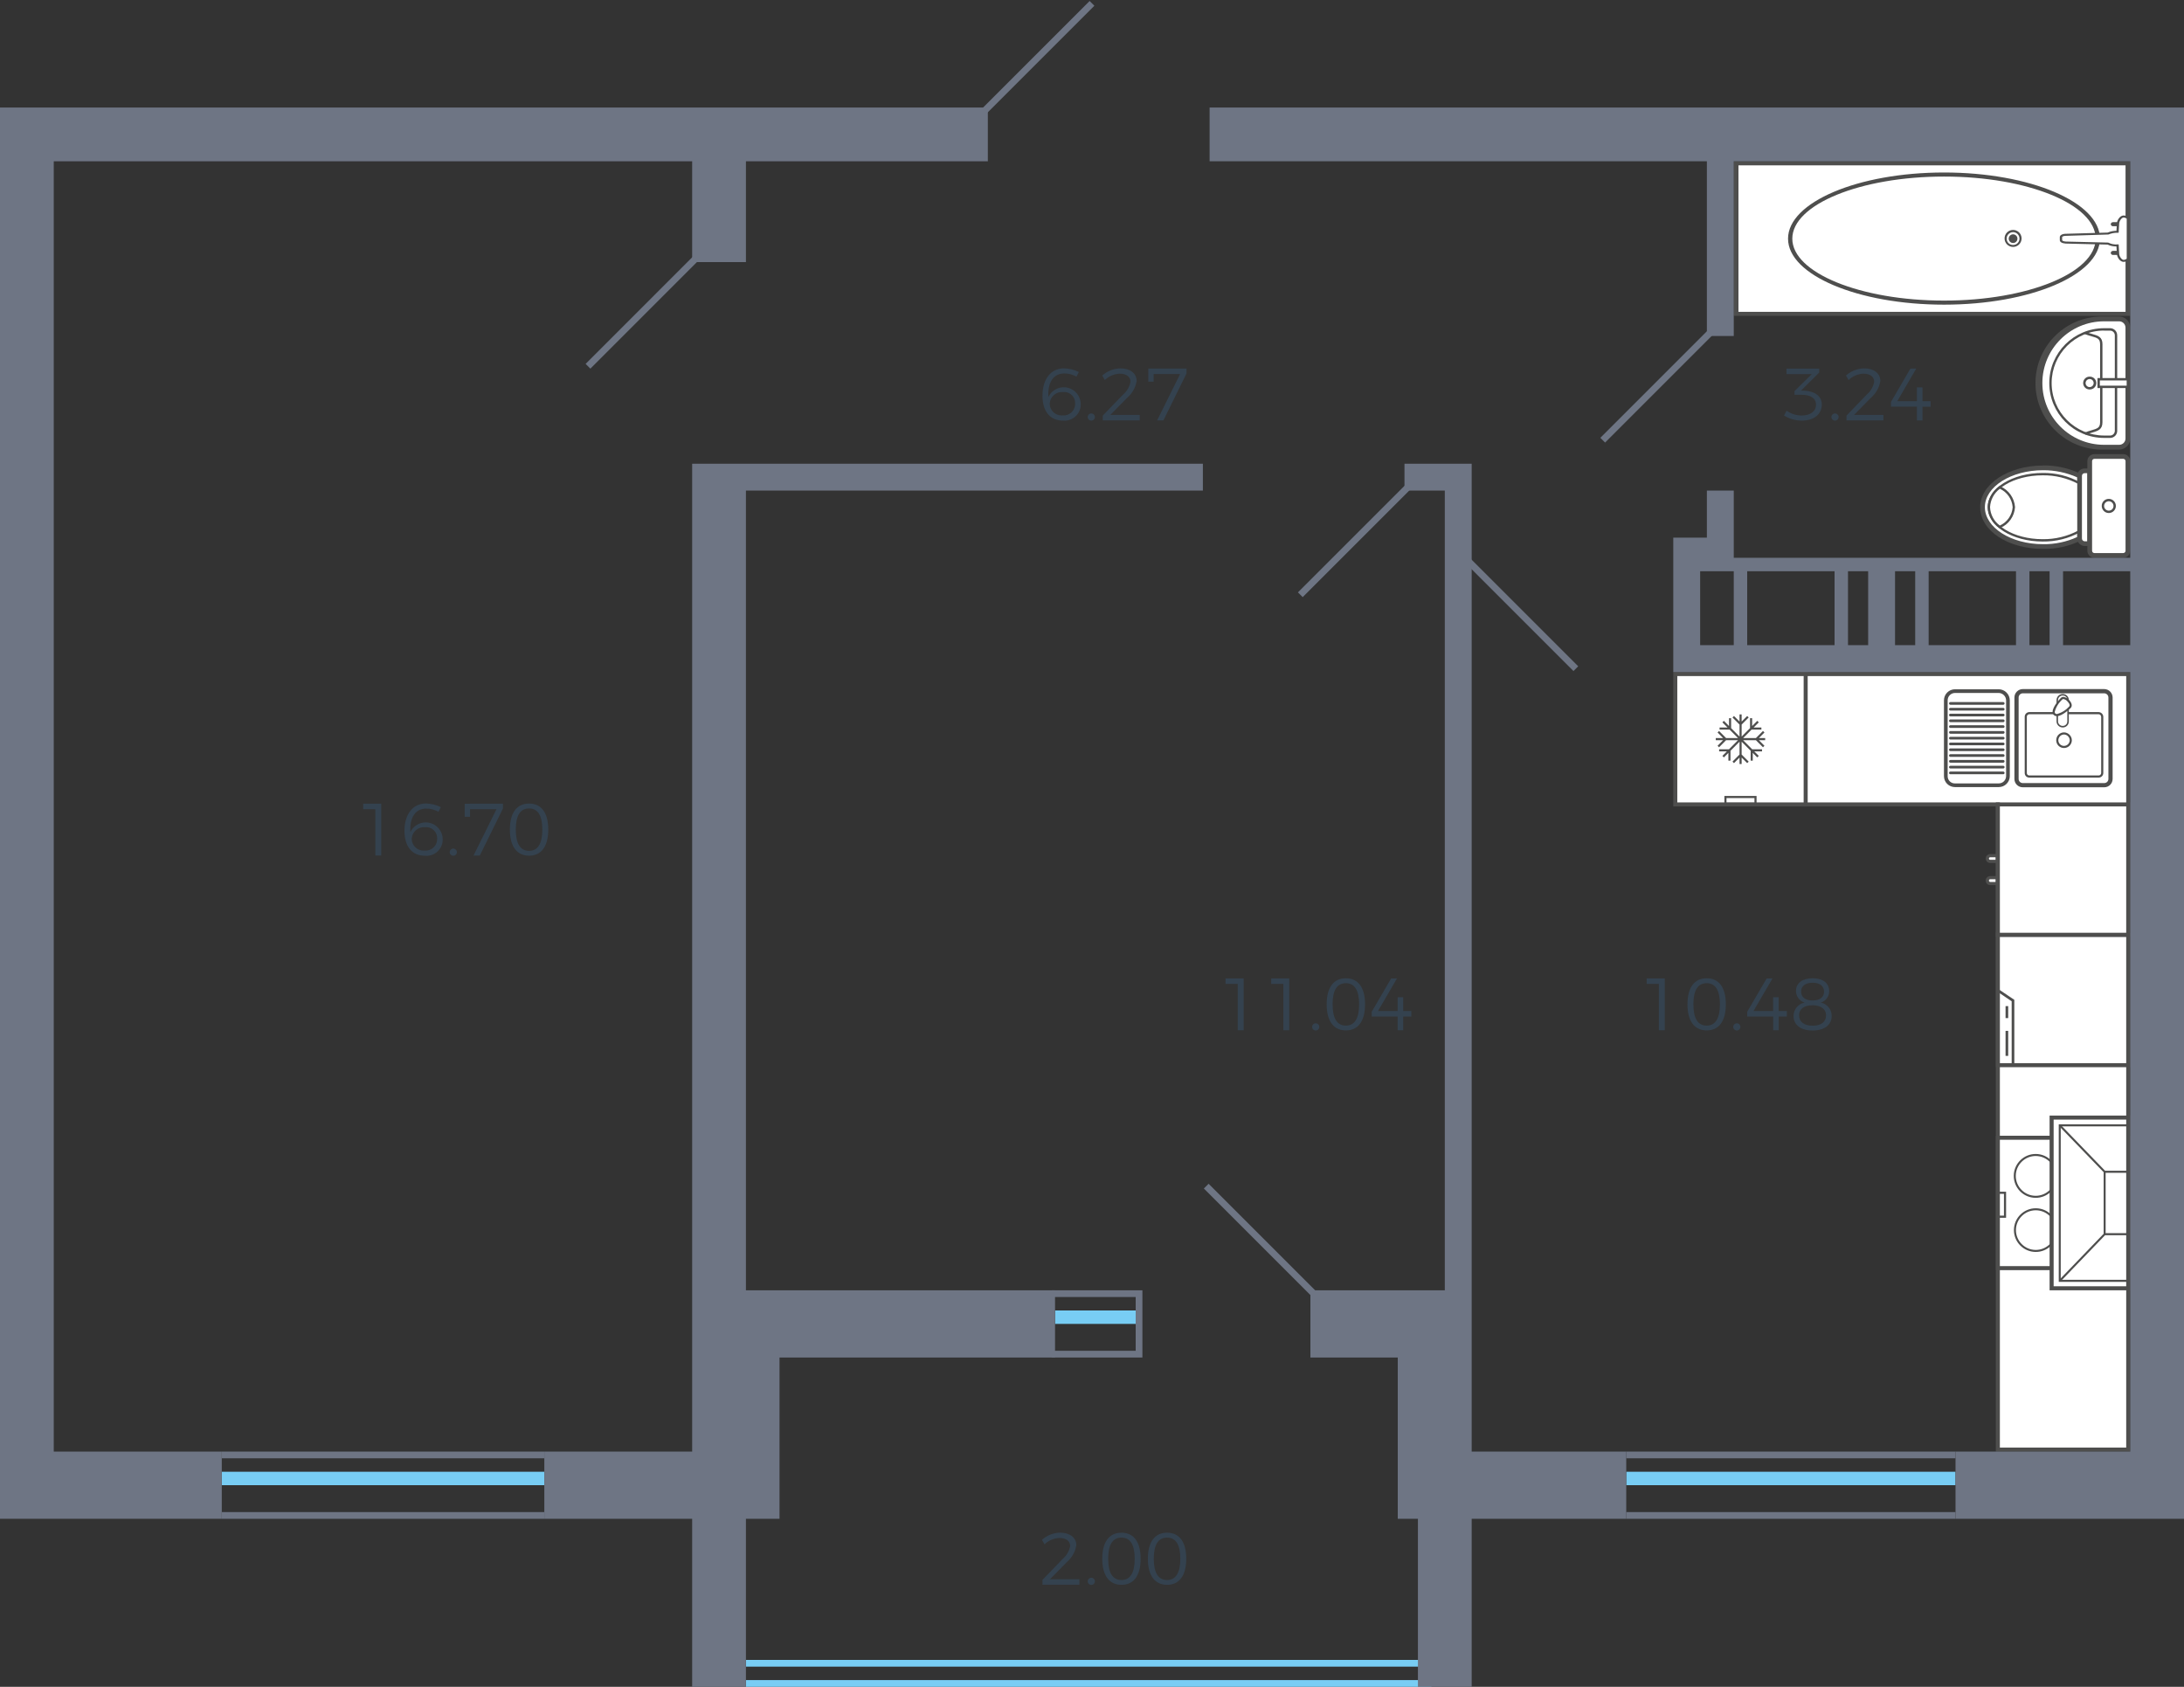 <?xml version="1.0" encoding="utf-8"?>
<!-- Generator: Adobe Illustrator 23.1.0, SVG Export Plug-In . SVG Version: 6.00 Build 0)  -->
<svg version="1.1" id="Слой_1" xmlns="http://www.w3.org/2000/svg" xmlns:xlink="http://www.w3.org/1999/xlink" x="0px" y="0px"
	 width="325px" height="251px" viewBox="0 0 325 251" enable-background="new 0 0 325 251" xml:space="preserve">
<rect x="0" y="0" width="325" height="251" fill="#333333" stroke="none"/>
<g id="_25-4-1_tip_1s_4">
	<g id="m">
		<g>
			<g>
				<polygon fill-rule="evenodd" clip-rule="evenodd" fill="#FFFFFF" points="297.3,215.7 297.3,119.7 268.3,119.7 268.3,100.3 
					316.7,100.3 316.7,215.7 				"/>
				<path fill="#4E4E4D" d="M316.4,100.6v114.8h-18.8v-96h-29v-18.8H316.4 M317,100h-49v20h29v96h20V100z"/>
			</g>
			<g>
				<g>
					<g>
						<rect x="297.3" y="169.3" fill="#FFFFFF" width="19.4" height="19.4"/>
						<path fill="#4E4E4D" d="M316.4,169.6v18.8h-18.8v-18.8H316.4 M317,169h-20v20h20V169z"/>
					</g>
					<path fill-rule="evenodd" clip-rule="evenodd" fill="#FFFFFF" stroke="#4E4E4D" stroke-width="0.3" stroke-miterlimit="10" d="
						M311.039,171.865c-1.719,0-3.112,1.393-3.112,3.112s1.393,3.112,3.112,3.112s3.112-1.393,3.112-3.112c0,0,0-0.001,0-0.001
						c0-1.718-1.393-3.111-3.111-3.111C311.04,171.865,311.039,171.865,311.039,171.865z"/>
					<path fill-rule="evenodd" clip-rule="evenodd" fill="#FFFFFF" stroke="#4E4E4D" stroke-width="0.3" stroke-miterlimit="10" d="
						M302.961,171.865c-1.719-0.017-3.126,1.362-3.143,3.081s1.362,3.126,3.081,3.143s3.126-1.362,3.143-3.081
						c0-0.011,0-0.021,0-0.032C306.038,173.271,304.666,171.885,302.961,171.865z"/>
					<path fill-rule="evenodd" clip-rule="evenodd" fill="#FFFFFF" stroke="#4E4E4D" stroke-width="0.3" stroke-miterlimit="10" d="
						M311.039,179.943c-1.712,0.007-3.095,1.4-3.088,3.112s1.4,3.095,3.112,3.088c1.703-0.007,3.081-1.385,3.088-3.088
						c0.011-1.708-1.364-3.101-3.072-3.112C311.066,179.943,311.052,179.943,311.039,179.943z"/>
					<path fill-rule="evenodd" clip-rule="evenodd" fill="#FFFFFF" stroke="#4E4E4D" stroke-width="0.3" stroke-miterlimit="10" d="
						M302.961,179.943c-1.712-0.01-3.108,1.369-3.119,3.081c-0.01,1.712,1.369,3.108,3.081,3.119
						c1.712,0.01,3.108-1.369,3.119-3.081c0-0.002,0-0.005,0-0.007C306.049,181.346,304.67,179.953,302.961,179.943z"/>
					<path fill-rule="evenodd" clip-rule="evenodd" fill="#4E4E4D" d="M297.475,180.889h0.732v-3.242h-0.732v-0.317h1.05v3.878
						h-1.05V180.889z"/>
					<path fill-rule="evenodd" clip-rule="evenodd" fill="#4E4E4D" d="M316.525,180.889h-0.732v-3.242h0.732v-0.317h-1.05v3.878
						h1.05V180.889z"/>
				</g>
				<g>
					<g>
						<rect x="305.3" y="166.3" fill="#FFFFFF" width="11.4" height="25.4"/>
						<path fill="#4E4E4D" d="M316.4,166.6v24.8h-10.8v-24.8H316.4 M317,166h-12v26h12V166z"/>
					</g>
					<polygon fill-rule="evenodd" clip-rule="evenodd" fill="#4E4E4D" points="316.5,167.606 306.657,167.606 306.657,190.437 
						316.5,190.437 316.5,190.745 306.362,190.745 306.362,167.298 316.5,167.298 					"/>
					<polygon fill-rule="evenodd" clip-rule="evenodd" fill="#4E4E4D" points="316.5,174.517 313.338,174.517 313.338,183.495 
						316.5,183.495 316.5,183.803 313.044,183.803 313.044,174.209 316.5,174.209 					"/>
					<polygon fill-rule="evenodd" clip-rule="evenodd" fill="#4E4E4D" points="313.087,183.54 313.295,183.758 306.613,190.7 
						306.406,190.482 					"/>
					<polygon fill-rule="evenodd" clip-rule="evenodd" fill="#4E4E4D" points="306.613,167.343 313.295,174.253 313.087,174.473 
						306.406,167.562 					"/>
				</g>
			</g>
			<g>
				<g>
					<rect x="297.3" y="139.1" fill="#FFFFFF" width="19.4" height="19.4"/>
					<path fill="#4E4E4D" d="M316.4,139.4v18.8h-18.8v-18.8H316.4 M317,138.8h-20v20h20V138.8z"/>
				</g>
				<path fill-rule="evenodd" clip-rule="evenodd" fill="#4E4E4D" d="M297.18,147.045v11.575h2.571v-9.842L297.18,147.045z
					 M297.575,158.225v-10.434l1.781,1.2v9.238L297.575,158.225z"/>
				<rect x="298.446" y="153.396" fill="#4E4E4D" width="0.395" height="3.72"/>
				<rect x="298.446" y="149.714" fill="#4E4E4D" width="0.395" height="1.781"/>
			</g>
			<g>
				<path fill-rule="evenodd" clip-rule="evenodd" fill="#FFFFFF" d="M296.144,127.326c-0.234,0.008-0.417,0.204-0.409,0.438
					c0,0.001,0,0.001,0,0.002c0.004,0.224,0.186,0.405,0.41,0.409h1.067v-0.849L296.144,127.326z"/>
				<path fill-rule="evenodd" clip-rule="evenodd" fill="#4E4E4D" d="M297.449,128.411v-1.321h-1.306
					c-0.364,0.009-0.652,0.312-0.643,0.676c0.004,0.354,0.289,0.64,0.643,0.645H297.449z M296.977,127.562v0.377h-0.834
					c-0.093-0.005-0.167-0.08-0.172-0.173c-0.006-0.102,0.07-0.191,0.172-0.2L296.977,127.562z"/>
				<path fill-rule="evenodd" clip-rule="evenodd" fill="#FFFFFF" d="M296.144,130.6c-0.243,0.016-0.427,0.227-0.41,0.47
					c0.015,0.22,0.19,0.396,0.41,0.41h1.067v-0.88H296.144z"/>
				<path fill-rule="evenodd" clip-rule="evenodd" fill="#4E4E4D" d="M297.449,131.71v-1.351h-1.306
					c-0.373,0.014-0.664,0.328-0.649,0.702c0.014,0.353,0.297,0.636,0.649,0.649H297.449z M296.977,130.831v0.407h-0.834
					c-0.112-0.018-0.189-0.123-0.172-0.236c0.014-0.088,0.083-0.158,0.172-0.171H296.977z"/>
				<g>
					<rect x="297.3" y="119.7" fill="#FFFFFF" width="19.4" height="19.4"/>
					<path fill="#4E4E4D" d="M316.4,120v18.8h-18.8V120H316.4 M317,119.4h-20v20h20C317,139.4,317,119.4,317,119.4z"/>
				</g>
			</g>
			<g>
				<g>
					<path fill-rule="evenodd" clip-rule="evenodd" fill="#FFFFFF" d="M301.02,116.838h12.1c0.512,0.009,0.934-0.399,0.943-0.911
						c0-0.011,0-0.022,0-0.033v-12.1c-0.002-0.52-0.423-0.941-0.943-0.943h-12.1c-0.52,0.001-0.942,0.423-0.943,0.943v12.1
						c-0.009,0.512,0.398,0.935,0.91,0.944C300.998,116.838,301.009,116.838,301.02,116.838z"/>
					<path fill-rule="evenodd" clip-rule="evenodd" fill="#4E4E4D" d="M301.02,102.536h12.1c0.694,0,1.257,0.563,1.258,1.257v12.1
						c0.007,0.686-0.543,1.249-1.23,1.256c-0.009,0-0.019,0-0.028,0h-12.1c-0.686,0.008-1.249-0.541-1.257-1.227
						c0-0.01,0-0.019,0-0.029v-12.1c0.001-0.694,0.564-1.256,1.258-1.257 M313.121,116.523c0.34,0.008,0.621-0.261,0.629-0.601
						c0-0.009,0-0.019,0-0.028v-12.1c0-0.347-0.282-0.629-0.629-0.629h-12.1c-0.348,0-0.629,0.281-0.63,0.629v12.1
						c-0.007,0.34,0.263,0.622,0.603,0.629c0.009,0,0.018,0,0.027,0H313.121z"/>
					<path fill-rule="evenodd" clip-rule="evenodd" fill="#4E4E4D" d="M301.994,105.961H312.3c0.388,0.015,0.695,0.335,0.691,0.724
						v8.329c0.004,0.377-0.298,0.687-0.675,0.691c-0.005,0-0.011,0-0.016,0h-10.31c-0.369,0.013-0.678-0.274-0.692-0.643
						c-0.001-0.016-0.001-0.032,0-0.048v-8.329c-0.017-0.382,0.279-0.706,0.661-0.723c0.01,0,0.02-0.001,0.031-0.001 M312.3,115.391
						c0.207,0.002,0.375-0.164,0.377-0.371c0-0.002,0-0.004,0-0.006v-8.329c0.005-0.216-0.162-0.397-0.377-0.409h-10.31
						c-0.21,0.001-0.38,0.173-0.379,0.383c0,0.009,0,0.017,0.001,0.026v8.329c-0.011,0.197,0.14,0.366,0.338,0.377
						c0.013,0.001,0.027,0.001,0.04,0H312.3z"/>
					<path fill-rule="evenodd" clip-rule="evenodd" fill="#FFFFFF" d="M306.96,108.131L306.96,108.131
						c0.43,0.004,0.782-0.342,0.786-0.772c0-0.005,0-0.009,0-0.014v-3.175c0.004-0.43-0.341-0.781-0.771-0.785
						c-0.005,0-0.01,0-0.015,0c-0.442-0.009-0.807,0.341-0.817,0.783c0,0.001,0,0.002,0,0.002v3.175
						C306.154,107.787,306.518,108.137,306.96,108.131z"/>
					<path fill-rule="evenodd" clip-rule="evenodd" fill="#4E4E4D" d="M306.96,103.274c0.49-0.007,0.893,0.384,0.9,0.874
						c0,0.009,0,0.017,0,0.026v3.175c0.007,0.49-0.385,0.893-0.876,0.9c-0.008,0-0.016,0-0.024,0c-0.505,0.007-0.92-0.395-0.928-0.9
						v-3.179c0.008-0.505,0.423-0.908,0.928-0.9c0,0,0,0,0,0 M306.96,108.016c0.369,0.004,0.672-0.291,0.676-0.66
						c0-0.005,0-0.01,0-0.015v-3.171c0.004-0.369-0.292-0.671-0.661-0.675c-0.005,0-0.01,0-0.015,0
						c-0.381-0.008-0.698,0.294-0.707,0.675v3.175c0.009,0.381,0.326,0.683,0.707,0.675V108.016z"/>
					<path fill-rule="evenodd" clip-rule="evenodd" fill="#FFFFFF" d="M305.735,106.276c0.5,0.5,1.823-0.566,2.294-1.037
						c0.283-0.315-0.032-0.755-0.283-1.006c-0.22-0.22-0.691-0.566-0.974-0.252C306.3,104.453,305.231,105.773,305.735,106.276z"/>
					<path fill-rule="evenodd" clip-rule="evenodd" fill="#4E4E4D" d="M307.052,103.7L307.052,103.7
						c0.309,0.044,0.594,0.193,0.806,0.422c0.457,0.457,0.564,0.915,0.288,1.223c-0.018,0.019-1.23,1.221-2.063,1.221
						c-0.335,0.016-0.62-0.242-0.636-0.576c-0.001-0.021-0.001-0.041,0-0.062c0-0.835,1.2-2.045,1.213-2.057
						C306.76,103.76,306.903,103.698,307.052,103.7 M306.083,106.251c0.707-0.189,1.344-0.579,1.834-1.123
						c0.22-0.245-0.16-0.661-0.283-0.783c-0.151-0.173-0.356-0.289-0.582-0.332c-0.063-0.001-0.122,0.026-0.163,0.074
						c-0.547,0.491-0.939,1.131-1.129,1.841c-0.006,0.088,0.025,0.173,0.086,0.237C305.91,106.225,305.996,106.255,306.083,106.251
						L306.083,106.251z"/>
					<path fill-rule="evenodd" clip-rule="evenodd" fill="#4E4E4D" d="M307.149,108.98c0.635,0.016,1.147,0.527,1.163,1.162
						c-0.001,0.642-0.521,1.162-1.163,1.163c-0.636,0.007-1.156-0.503-1.163-1.139c0-0.008,0-0.016,0-0.024
						C305.987,109.5,306.507,108.981,307.149,108.98 M307.149,110.991c0.466-0.006,0.843-0.383,0.848-0.849
						c-0.017-0.461-0.387-0.831-0.848-0.848c-0.466,0.005-0.843,0.382-0.849,0.848c-0.006,0.463,0.366,0.843,0.829,0.849
						C307.136,110.991,307.142,110.991,307.149,110.991z"/>
				</g>
				<g>
					<path fill-rule="evenodd" clip-rule="evenodd" fill="#4E4E4D" d="M290.922,102.665h6.516c0.846,0.012,1.529,0.695,1.54,1.541
						v11.275c-0.002,0.85-0.69,1.538-1.54,1.539h-6.516c-0.842,0.01-1.532-0.664-1.542-1.506c0-0.011,0-0.023,0-0.034v-11.274
						C289.381,103.355,290.071,102.666,290.922,102.665 M297.438,116.671c0.657-0.002,1.189-0.534,1.19-1.191v-11.274
						c-0.016-0.65-0.54-1.174-1.19-1.19h-6.516c-0.657,0-1.19,0.533-1.191,1.19v11.275c-0.015,0.642,0.493,1.175,1.135,1.19
						c0.019,0,0.037,0,0.056,0L297.438,116.671z"/>
					<path fill="#4E4E4D" d="M297.437,102.566h-6.515c-0.435,0-0.853,0.173-1.16,0.481l0,0c-0.308,0.307-0.482,0.724-0.482,1.159
						v11.275c-0.003,0.436,0.169,0.855,0.477,1.163l0,0c0.309,0.308,0.729,0.48,1.165,0.476h6.515c0.435,0,0.852-0.173,1.159-0.481
						l0,0c0.308-0.306,0.481-0.723,0.481-1.157v-11.276C299.066,103.305,298.338,102.577,297.437,102.566 M290.922,102.766h6.515
						c0.381,0.003,0.745,0.158,1.013,0.429l0,0c0.271,0.268,0.425,0.632,0.427,1.013v11.275c0,0.381-0.151,0.747-0.421,1.017l0,0
						c-0.27,0.27-0.637,0.422-1.019,0.422h-6.515c-0.384,0.003-0.753-0.147-1.025-0.417l0,0c-0.271-0.271-0.421-0.64-0.418-1.023
						v-11.276c0-0.382,0.152-0.748,0.423-1.018l0,0c0.27-0.271,0.637-0.424,1.02-0.424L290.922,102.766z M298.209,116.253
						c-0.205,0.204-0.482,0.32-0.772,0.321h-6.515c-0.589,0.015-1.077-0.451-1.092-1.039c0-0.017,0-0.034,0-0.052v-11.277
						c0-0.289,0.115-0.566,0.319-0.771l0,0c0.205-0.205,0.482-0.32,0.772-0.32h6.515c0.288,0.005,0.563,0.123,0.764,0.329l0,0
						c0.206,0.201,0.324,0.475,0.328,0.762v11.275c0,0.289-0.115,0.566-0.32,0.77L298.209,116.253z M297.437,116.772
						c0.342,0,0.67-0.136,0.912-0.378l0,0c0.242-0.241,0.379-0.568,0.379-0.91v-11.278c-0.016-0.706-0.584-1.274-1.29-1.289h-6.515
						c-0.342,0-0.67,0.136-0.912,0.378l0,0c-0.242,0.241-0.378,0.569-0.378,0.911v11.275c-0.015,0.697,0.539,1.274,1.236,1.289
						c0.018,0,0.036,0,0.054,0L297.437,116.772z"/>
					<path fill="#4E4E4D" d="M290.235,114.81c-0.11,0-0.2,0.09-0.2,0.2c0,0.11,0.09,0.2,0.2,0.2l0,0h7.865c0.11,0,0.2-0.09,0.2-0.2
						c0-0.11-0.09-0.2-0.2-0.2H290.235z"/>
					<path fill="#4E4E4D" d="M290.235,113.949c-0.11,0-0.2,0.09-0.2,0.2c0,0.11,0.09,0.2,0.2,0.2l0,0h7.865c0.11,0,0.2-0.09,0.2-0.2
						c0-0.11-0.09-0.2-0.2-0.2H290.235z"/>
					<path fill="#4E4E4D" d="M290.235,113.087c-0.11,0-0.2,0.09-0.2,0.2c0,0.11,0.09,0.2,0.2,0.2l0,0h7.865c0.11,0,0.2-0.09,0.2-0.2
						c0-0.11-0.09-0.2-0.2-0.2H290.235z"/>
					<path fill="#4E4E4D" d="M290.235,112.226c-0.11,0-0.2,0.09-0.2,0.2c0,0.11,0.09,0.2,0.2,0.2l0,0h7.865c0.11,0,0.2-0.09,0.2-0.2
						c0-0.11-0.09-0.2-0.2-0.2H290.235z"/>
					<path fill="#4E4E4D" d="M290.235,111.364c-0.11,0-0.2,0.09-0.2,0.2c0,0.11,0.09,0.2,0.2,0.2l0,0h7.865c0.11,0,0.2-0.09,0.2-0.2
						c0-0.11-0.09-0.2-0.2-0.2H290.235z"/>
					<path fill="#4E4E4D" d="M290.235,110.5c-0.11,0-0.2,0.09-0.2,0.2c0,0.11,0.09,0.2,0.2,0.2l0,0h7.865c0.11,0,0.2-0.09,0.2-0.2
						c0-0.11-0.09-0.2-0.2-0.2H290.235z"/>
					<path fill="#4E4E4D" d="M290.235,109.641c-0.11,0-0.2,0.09-0.2,0.2c0,0.11,0.09,0.2,0.2,0.2l0,0h7.865c0.11,0,0.2-0.09,0.2-0.2
						c0-0.11-0.09-0.2-0.2-0.2H290.235z"/>
					<path fill="#4E4E4D" d="M290.235,108.78c-0.11,0-0.2,0.09-0.2,0.2c0,0.11,0.09,0.2,0.2,0.2l0,0h7.865c0.11,0,0.2-0.09,0.2-0.2
						c0-0.11-0.09-0.2-0.2-0.2H290.235z"/>
					<path fill="#4E4E4D" d="M290.235,107.918c-0.11,0-0.2,0.09-0.2,0.2c0,0.11,0.09,0.2,0.2,0.2l0,0h7.865c0.11,0,0.2-0.09,0.2-0.2
						c0-0.11-0.09-0.2-0.2-0.2H290.235z"/>
					<path fill="#4E4E4D" d="M290.235,107.057c-0.11,0-0.2,0.09-0.2,0.2c0,0.11,0.09,0.2,0.2,0.2l0,0h7.865c0.11,0,0.2-0.09,0.2-0.2
						c0-0.11-0.09-0.2-0.2-0.2H290.235z"/>
					<path fill="#4E4E4D" d="M290.235,106.2c-0.11,0-0.2,0.09-0.2,0.2c0,0.11,0.09,0.2,0.2,0.2l0,0h7.865c0.11,0,0.2-0.09,0.2-0.2
						c0-0.11-0.09-0.2-0.2-0.2H290.235z"/>
					<path fill="#4E4E4D" d="M290.235,105.334c-0.11,0-0.2,0.09-0.2,0.2c0,0.11,0.09,0.2,0.2,0.2l0,0h7.865c0.11,0,0.2-0.09,0.2-0.2
						c0-0.11-0.09-0.2-0.2-0.2H290.235z"/>
					<path fill="#4E4E4D" d="M290.235,104.472c-0.11,0-0.2,0.09-0.2,0.2c0,0.11,0.09,0.2,0.2,0.2l0,0h7.865c0.11,0,0.2-0.09,0.2-0.2
						c0-0.11-0.09-0.2-0.2-0.2H290.235z"/>
				</g>
			</g>
			<g>
				<g>
					<rect x="249.3" y="100.3" fill="#FFFFFF" width="19.4" height="19.4"/>
					<path fill="#4E4E4D" d="M268.4,100.6v18.8h-18.8v-18.8H268.4 M269,100h-20v20h20V100z"/>
				</g>
				<polygon fill-rule="evenodd" clip-rule="evenodd" fill="#4E4E4D" points="255.325,109.828 256.417,109.828 255.589,108.995 
					255.811,108.772 256.861,109.828 258.637,109.828 257.386,108.57 255.887,108.57 255.887,108.256 257.073,108.256 
					256.308,107.488 256.529,107.264 257.295,108.033 257.295,106.872 257.607,106.872 257.607,108.347 258.86,109.605 
					258.86,107.819 257.81,106.764 258.031,106.541 258.86,107.373 258.86,106.307 259.172,106.307 259.172,107.372 260,106.541 
					260.221,106.764 259.172,107.818 259.172,109.604 260.423,108.346 260.423,106.872 260.736,106.872 260.736,108.032 
					261.5,107.264 261.723,107.488 260.958,108.256 262.111,108.256 262.111,108.57 260.645,108.57 259.393,109.828 
					261.296,109.828 262.346,108.772 262.568,108.995 261.739,109.828 262.675,109.828 262.675,110.141 261.74,110.141 
					262.568,110.973 262.346,111.196 261.296,110.141 259.393,110.141 260.739,111.493 262.205,111.493 262.205,111.807 
					261.051,111.807 261.723,112.481 261.5,112.705 260.829,112.03 260.829,113.19 260.516,113.19 260.516,111.716 259.172,110.365 
					259.172,112.276 260.221,113.33 260,113.553 259.172,112.722 259.172,113.693 258.86,113.693 258.86,112.721 258.031,113.553 
					257.81,113.33 258.86,112.275 258.86,110.364 257.513,111.716 257.513,113.19 257.201,113.19 257.201,112.03 256.529,112.705 
					256.308,112.481 256.979,111.807 255.825,111.807 255.825,111.493 257.291,111.493 258.637,110.141 256.86,110.141 
					255.811,111.196 255.589,110.973 256.416,110.141 255.325,110.141 				"/>
				<path fill-rule="evenodd" clip-rule="evenodd" fill="#4E4E4D" d="M261.393,119.76v-1.32h-4.786v1.32H261.393z M261.08,118.754
					v0.692h-4.16v-0.692H261.08z"/>
			</g>
		</g>
		<g>
			<path fill-rule="evenodd" clip-rule="evenodd" fill="#FFFFFF" d="M304.027,81.317c1.879,0.032,3.74-0.376,5.434-1.192V70.8
				c-1.699-0.8-3.556-1.207-5.434-1.192c-4.979,0-9.012,2.629-9.012,5.856C295.015,78.723,299.048,81.317,304.027,81.317z"/>
			<path fill-rule="evenodd" clip-rule="evenodd" fill="#4E4E4D" d="M304.027,69.256c1.931-0.012,3.84,0.408,5.588,1.228l0.2,0.1
				v9.761l-0.19,0.1c-1.742,0.844-3.658,1.266-5.594,1.232c-5.251,0-9.362-2.728-9.362-6.208c0-3.422,4.2-6.2,9.362-6.2
				 M309.115,79.922v-8.89c-1.601-0.709-3.333-1.071-5.084-1.062c-4.776,0-8.662,2.469-8.662,5.5s3.886,5.506,8.662,5.506
				c1.751,0.025,3.487-0.339,5.08-1.067L309.115,79.922z"/>
			<path fill-rule="evenodd" clip-rule="evenodd" fill="#FFFFFF" d="M303.957,80.406c1.921,0.032,3.817-0.44,5.5-1.368v-7.117
				c-1.683-0.928-3.579-1.399-5.5-1.368c-4.418,0-7.993,2.209-7.993,4.91C295.964,78.197,299.539,80.406,303.957,80.406z"/>
			<path fill-rule="evenodd" clip-rule="evenodd" fill="#4E4E4D" d="M303.957,70.379c1.953-0.031,3.881,0.449,5.592,1.391
				l0.088,0.052v7.317l-0.088,0.05c-1.711,0.943-3.639,1.423-5.593,1.392c-4.5,0-8.169-2.3-8.169-5.12
				C295.787,72.661,299.452,70.379,303.957,70.379 M309.287,78.937v-6.914c-1.638-0.877-3.473-1.323-5.331-1.294
				c-4.31,0-7.819,2.123-7.819,4.732c0,2.631,3.509,4.77,7.82,4.77C305.815,80.26,307.649,79.814,309.287,78.937L309.287,78.937z"/>
			<path fill-rule="evenodd" clip-rule="evenodd" fill="#FFFFFF" d="M297.575,72.517c-0.954,0.689-1.547,1.771-1.612,2.946
				c0.049,1.179,0.645,2.268,1.612,2.944c1.196-0.51,2.007-1.647,2.1-2.944C299.572,74.169,298.765,73.036,297.575,72.517z"/>
			<path fill-rule="evenodd" clip-rule="evenodd" fill="#4E4E4D" d="M297.657,72.362c1.252,0.544,2.1,1.738,2.2,3.1
				c-0.09,1.366-0.941,2.564-2.2,3.1l-0.1,0.054l-0.089-0.072c-1.012-0.709-1.633-1.85-1.679-3.084
				c0.063-1.227,0.68-2.36,1.676-3.079l0.091-0.075L297.657,72.362z M299.505,75.462c-0.093-1.189-0.823-2.235-1.908-2.732
				c-0.868,0.649-1.402,1.65-1.46,2.732c0.043,1.087,0.579,2.095,1.457,2.738C298.687,77.709,299.421,76.656,299.505,75.462
				L299.505,75.462z"/>
			<path fill-rule="evenodd" clip-rule="evenodd" fill="#FFFFFF" d="M310.2,80.9h0.771V70.062H310.2
				c-0.406,0.002-0.735,0.331-0.737,0.737v9.326c0,0.413,0.325,0.753,0.737,0.771V80.9z"/>
			<path fill-rule="evenodd" clip-rule="evenodd" fill="#4E4E4D" d="M311.32,81.247h-1.12c-0.606-0.017-1.088-0.515-1.087-1.121
				V70.8c0.001-0.6,0.487-1.086,1.087-1.087h1.122L311.32,81.247z M310.62,80.547V70.412h-0.42
				c-0.212,0.004-0.383,0.175-0.387,0.387v9.327c-0.001,0.22,0.168,0.403,0.387,0.421H310.62z"/>
			<path fill-rule="evenodd" clip-rule="evenodd" fill="#FFFFFF" d="M310.969,81.949V68.625c0-0.387,0.313-0.7,0.7-0.7l0,0h4.278
				c0.387,0,0.7,0.313,0.7,0.7v0v13.324c0,0.387-0.313,0.7-0.7,0.7l0,0h-4.278C311.282,82.649,310.969,82.336,310.969,81.949
				L310.969,81.949z"/>
			<path fill-rule="evenodd" clip-rule="evenodd" fill="#4E4E4D" d="M315.947,67.574c0.581,0,1.052,0.47,1.053,1.051v13.324
				C316.999,82.53,316.528,83,315.947,83h-4.276c-0.58-0.001-1.051-0.471-1.052-1.051V68.625c0.001-0.581,0.472-1.051,1.053-1.051
				h4.276 M315.948,82.3c0.194,0,0.352-0.157,0.353-0.351V68.625c-0.001-0.194-0.159-0.352-0.353-0.351h-4.276
				c-0.194,0-0.351,0.157-0.351,0.351v0v13.324c0,0.194,0.157,0.351,0.351,0.351l0,0H315.948z"/>
			<path fill-rule="evenodd" clip-rule="evenodd" fill="#4E4E4D" d="M313.809,74.235c0.581-0.001,1.052,0.47,1.053,1.051
				s-0.47,1.052-1.051,1.053c-0.581,0.001-1.052-0.47-1.053-1.051c0,0,0-0.001,0-0.001c-0.007-0.574,0.454-1.045,1.028-1.052
				C313.794,74.235,313.801,74.235,313.809,74.235 M314.509,75.287c0-0.387-0.313-0.7-0.7-0.7c-0.387,0-0.7,0.313-0.7,0.7
				s0.313,0.7,0.7,0.7c0.384,0.003,0.698-0.305,0.701-0.689c0-0.004,0-0.007,0-0.011H314.509z"/>
		</g>
		<g>
			<rect x="258.461" y="24.361" fill="#FFFFFF" width="58.188" height="22.383"/>
			<path fill-rule="evenodd" clip-rule="evenodd" fill="#4E4E4D" d="M317,24v23h-59V24H317z M316.3,46.4V24.605h-57.6V46.4H316.3z"
				/>
			<path fill-rule="evenodd" clip-rule="evenodd" fill="#4E4E4D" d="M266.077,35.515c0-5.431,10.417-9.848,23.223-9.848
				c12.789,0,23.193,4.417,23.193,9.848c0,5.415-10.4,9.818-23.193,9.819C276.494,45.334,266.077,40.934,266.077,35.515
				 M289.3,26.272c-12.454,0-22.587,4.148-22.587,9.243c0,5.08,10.133,9.214,22.587,9.214c12.438,0,22.556-4.134,22.556-9.214
				C311.856,30.42,301.738,26.272,289.3,26.272z"/>
			<path fill-rule="evenodd" clip-rule="evenodd" fill="#4E4E4D" d="M298.3,35.515c-0.02-0.698,0.53-1.28,1.229-1.3
				s1.28,0.53,1.3,1.229c0.001,0.024,0.001,0.048,0,0.071c-0.02,0.698-0.602,1.249-1.3,1.229
				C298.858,36.725,298.319,36.186,298.3,35.515 M299.564,34.545c-0.532,0.004-0.959,0.438-0.956,0.97
				c-0.001,0.518,0.418,0.939,0.936,0.94c0.007,0,0.013,0,0.02,0c0.523,0.003,0.951-0.417,0.956-0.94
				c0.003-0.53-0.422-0.963-0.952-0.97H299.564z"/>
			<path fill-rule="evenodd" clip-rule="evenodd" fill="#4E4E4D" d="M298.921,35.515c0-0.357,0.29-0.647,0.647-0.647
				s0.647,0.29,0.647,0.647s-0.29,0.647-0.647,0.647S298.921,35.872,298.921,35.515z"/>
			<path fill-rule="evenodd" clip-rule="evenodd" fill="#4E4E4D" d="M314.1,37.637c0.015,0.178,0.17,0.312,0.348,0.3h1.935
				c0.167,0.024,0.322-0.093,0.346-0.26c0.024-0.167-0.093-0.322-0.26-0.346c-0.028-0.004-0.057-0.004-0.085,0h-1.935
				c-0.178-0.011-0.333,0.122-0.348,0.3"/>
			<path fill-rule="evenodd" clip-rule="evenodd" fill="#4E4E4D" d="M314.1,33.364c0.014,0.178,0.169,0.312,0.348,0.3h1.935
				c0.167,0.024,0.322-0.093,0.346-0.26c0.024-0.167-0.093-0.322-0.26-0.346c-0.028-0.004-0.057-0.004-0.085,0h-1.935
				c-0.178-0.011-0.333,0.122-0.348,0.3"/>
			<path fill-rule="evenodd" clip-rule="evenodd" fill="#FFFFFF" d="M306.7,35.727v-0.455c0-0.181,0.314-0.333,0.7-0.333
				l6.287-0.182c0.454-0.19,0.942-0.283,1.434-0.272l0.068-1.212c0-0.4,0.385-1.06,0.84-1.06c0.209,0,0.628,0.15,0.628,0.3v5.971
				c0,0.181-0.419,0.332-0.628,0.332c-0.455,0-0.84-0.666-0.84-1.09l-0.068-1.212c-0.494,0.041-0.99-0.054-1.434-0.274l-6.287-0.151
				c-0.384-0.031-0.7-0.151-0.7-0.364V35.727z"/>
			<path fill-rule="evenodd" clip-rule="evenodd" fill="#4E4E4D" d="M306.52,35.272c0-0.27,0.384-0.483,0.868-0.483l6.25-0.181
				c0.414-0.175,0.859-0.266,1.309-0.266l0.062-1.069c0-0.427,0.417-1.212,1.013-1.212c0.245,0,0.8,0.172,0.8,0.454v5.971
				c0,0.3-0.528,0.484-0.8,0.484c-0.578,0-1.013-0.753-1.013-1.235l0,0l-0.062-1.069c-0.454,0.02-0.906-0.074-1.315-0.272
				l-6.254-0.15c-0.539-0.043-0.858-0.235-0.858-0.516V35.272 M316.02,32.364c-0.307,0-0.665,0.551-0.665,0.917l-0.077,1.348
				l-0.156,0.008c-0.468-0.012-0.934,0.076-1.366,0.258l-6.365,0.2c-0.32,0-0.525,0.12-0.525,0.181v0.455
				c0,0.1,0.228,0.189,0.53,0.213l6.287,0.151l0.082,0.021c0.418,0.205,0.883,0.292,1.347,0.252h0.166l0.077,1.364
				c0,0.378,0.35,0.939,0.665,0.94c0.168-0.007,0.328-0.072,0.455-0.182v-5.953c-0.129-0.103-0.288-0.164-0.453-0.174L316.02,32.364
				z"/>
		</g>
		<g>
			<path fill-rule="evenodd" clip-rule="evenodd" fill="#FFFFFF" d="M313.112,66.542h2.228c0.71,0.004,1.292-0.562,1.307-1.272
				V48.73c-0.015-0.71-0.597-1.276-1.307-1.272h-2.228c-5.27,0-9.542,4.272-9.542,9.542S307.842,66.542,313.112,66.542z"/>
			<path fill-rule="evenodd" clip-rule="evenodd" fill="#4E4E4D" d="M317,48.73c-0.012-0.907-0.755-1.634-1.662-1.625h-2.224
				c-5.465-0.174-10.036,4.116-10.21,9.58s4.116,10.036,9.581,10.21c0.21,0.007,0.419,0.007,0.629,0h2.224
				c0.907,0.008,1.65-0.719,1.662-1.626V48.73 M313.114,47.812h2.224c0.515-0.004,0.939,0.403,0.955,0.918v16.54
				c-0.011,0.517-0.438,0.927-0.955,0.918h-2.224c-5.074,0.001-9.189-4.112-9.19-9.186s4.112-9.189,9.186-9.19
				C313.112,47.812,313.113,47.812,313.114,47.812z"/>
			<path fill-rule="evenodd" clip-rule="evenodd" fill="#4E4E4D" d="M315.057,49.9c0.007-0.58-0.457-1.056-1.037-1.063
				c-0.007,0-0.013,0-0.02,0h-0.882c-4.508,0-8.163,3.655-8.163,8.163s3.655,8.163,8.163,8.163l0,0H314
				c0.58,0.006,1.055-0.46,1.061-1.041c0-0.007,0-0.013,0-0.02V49.9 M313.118,49.2H314c0.387-0.004,0.703,0.306,0.707,0.693
				c0,0.002,0,0.005,0,0.007v14.2c0.004,0.387-0.305,0.704-0.692,0.708c-0.005,0-0.01,0-0.015,0h-0.882
				c-4.313,0.001-7.811-3.494-7.812-7.808s3.494-7.811,7.808-7.812c0.002,0,0.003,0,0.005,0V49.2z"/>
			<path fill-rule="evenodd" clip-rule="evenodd" fill="#4E4E4D" d="M312.864,51.24v11.592c0,1.088-0.648,1.277-1.547,1.542
				c-0.287,0.083-0.614,0.18-0.966,0.316l-0.13-0.327c0.368-0.144,0.7-0.243,1-0.33c0.889-0.26,1.293-0.379,1.293-1.2V51.24
				c0-0.841-0.4-0.954-1.267-1.2c-0.346-0.093-0.688-0.203-1.023-0.331l0.13-0.328c0.361,0.141,0.695,0.235,0.989,0.32
				c0.885,0.251,1.524,0.433,1.524,1.541"/>
			<path fill-rule="evenodd" clip-rule="evenodd" fill="#4E4E4D" d="M311.947,57c-0.001-0.527-0.428-0.954-0.955-0.955
				c-0.527-0.024-0.974,0.383-0.998,0.91c-0.024,0.527,0.383,0.974,0.91,0.998c0.029,0.001,0.058,0.001,0.087,0
				C311.519,57.953,311.946,57.527,311.947,57 M310.992,56.4c0.331,0.02,0.583,0.304,0.563,0.635
				c-0.02,0.331-0.304,0.583-0.635,0.563c-0.316-0.019-0.563-0.281-0.564-0.598c0.005-0.337,0.283-0.606,0.619-0.6
				C310.981,56.4,310.986,56.4,310.992,56.4z"/>
			<rect x="312.3" y="56.435" fill="#FFFFFF" width="4.348" height="1.13"/>
			<path fill-rule="evenodd" clip-rule="evenodd" fill="#4E4E4D" d="M312.124,56.258v1.484h4.7v-1.484H312.124z M312.477,57.388
				v-0.777h3.993v0.777H312.477z"/>
		</g>
	</g>
	<g id="o">
		<line fill="none" stroke="#78CDF4" stroke-width="2" stroke-miterlimit="10" x1="169" y1="196" x2="157" y2="196"/>
		<line fill="none" stroke="#78CDF4" stroke-width="2" stroke-miterlimit="10" x1="81" y1="220" x2="33" y2="220"/>
		<line fill="none" stroke="#78CDF4" stroke-width="2" stroke-miterlimit="10" x1="291" y1="220" x2="242" y2="220"/>
		<line fill="none" stroke="#78CDF4" stroke-miterlimit="10" x1="111" y1="247.5" x2="213" y2="247.5"/>
		<line fill="none" stroke="#78CDF4" stroke-miterlimit="10" x1="111" y1="250.5" x2="213" y2="250.5"/>
	</g>
	<g id="d">
		<line fill="none" stroke="#6E7584" stroke-miterlimit="10" x1="195.5" y1="192.5" x2="179.5" y2="176.5"/>
		<line fill="none" stroke="#6E7584" stroke-miterlimit="10" x1="234.5" y1="99.5" x2="218.5" y2="83.5"/>
		<line fill="none" stroke="#6E7584" stroke-miterlimit="10" x1="193.5" y1="88.5" x2="209.5" y2="72.5"/>
		<line fill="none" stroke="#6E7584" stroke-miterlimit="10" x1="238.5" y1="65.5" x2="254.5" y2="49.5"/>
		<line fill="none" stroke="#6E7584" stroke-miterlimit="10" x1="87.5" y1="54.5" x2="103.5" y2="38.5"/>
		<line fill="none" stroke="#6E7584" stroke-miterlimit="10" x1="146.5" y1="16.5" x2="162.5" y2="0.5"/>
		<polyline fill="none" stroke="#6E7584" stroke-miterlimit="10" points="156.5,192.5 169.5,192.5 169.5,201.5 156.5,201.5 		"/>
		<line fill="none" stroke="#6E7584" stroke-miterlimit="10" x1="81" y1="216.5" x2="33" y2="216.5"/>
		<line fill="none" stroke="#6E7584" stroke-miterlimit="10" x1="81" y1="225.5" x2="33" y2="225.5"/>
		<line fill="none" stroke="#6E7584" stroke-miterlimit="10" x1="291" y1="216.5" x2="242" y2="216.5"/>
		<line fill="none" stroke="#6E7584" stroke-miterlimit="10" x1="291" y1="225.5" x2="242" y2="225.5"/>
		<rect x="146" fill="none" width="34" height="16"/>
	</g>
	<g id="s">
		<g>
			<polygon fill="#6E7584" points="219,202 219,192 219,73 219,69 215,69 209,69 209,73 215,73 215,192 208,192 195,192 195,202 
				208,202 208,226 209,226 211,226 211,251 219,251 219,226 242,226 242,216 219,216 			"/>
			<polygon fill="#6E7584" points="8,24 103,24 103,39 111,39 111,24 147,24 147,16 111,16 103,16 8,16 0,16 0,16 0,226 8,226 
				8,226 33,226 33,216 8,216 			"/>
			<path fill="#6E7584" d="M317,16H180v8h74v26h4V24h59v59h-59V73h-4v7h-5v20h68v116h-26v10h34V16H317z M258,96h-5V85h5V96z M273,96
				h-13V85h13V96z M278,96h-3V85h3V96z M285,96h-3V85h3V96z M300,96h-13V85h13V96z M305,96h-3V85h3V96z M317,96h-10V85h10V96z"/>
			<polygon fill="#6E7584" points="103,69 103,73 103,216 81,216 81,226 103,226 103,251 111,251 111,226 116,226 116,202 157,202 
				157,192 116,192 111,192 111,192 111,73 179,73 179,69 111,69 			"/>
		</g>
	</g>
	<g id="t">
		<g>
			<path fill="#34424F" d="M56.735,119.594v7.712h-0.88v-6.9H54.04v-0.813L56.735,119.594z"/>
			<path fill="#34424F" d="M63.457,120.319c-1.684,0-2.519,1.376-2.388,3.51c0.591-1.262,2.094-1.806,3.356-1.215
				c0.857,0.402,1.418,1.249,1.452,2.195c0.069,1.333-0.955,2.469-2.288,2.538c-0.118,0.006-0.236,0.004-0.353-0.008
				c-1.891,0-3.047-1.343-3.047-3.708c0-2.464,1.233-4.07,3.212-4.07c0.765,0.017,1.517,0.204,2.2,0.549l-0.353,0.683
				C64.7,120.488,64.084,120.325,63.457,120.319z M61.268,124.853c0.025,0.975,0.835,1.745,1.81,1.721
				c0.035-0.001,0.069-0.003,0.104-0.006c0.944,0.086,1.779-0.61,1.864-1.553c0.007-0.076,0.009-0.152,0.006-0.229
				c0.04-0.9-0.658-1.662-1.557-1.701c-0.081-0.004-0.162-0.001-0.243,0.007c-1-0.092-1.886,0.645-1.977,1.646
				C61.271,124.776,61.269,124.815,61.268,124.853z"/>
			<path fill="#34424F" d="M67.988,126.833c-0.015,0.295-0.267,0.521-0.561,0.505c-0.295-0.015-0.521-0.267-0.505-0.561
				c0.015-0.286,0.253-0.509,0.54-0.506c0.296,0.005,0.532,0.248,0.528,0.544C67.988,126.821,67.988,126.827,67.988,126.833z"/>
			<path fill="#34424F" d="M74.842,119.594v0.715l-3.444,7h-0.935l3.422-6.9h-3.939v1.134h-0.792v-1.947L74.842,119.594z"/>
			<path fill="#34424F" d="M81.585,123.444c0,2.5-1.023,3.884-2.85,3.884s-2.86-1.387-2.86-3.884s1.023-3.873,2.86-3.873
				S81.585,120.958,81.585,123.444z M76.755,123.444c0,2.1,0.671,3.168,1.98,3.168c1.287,0,1.97-1.066,1.97-3.168
				s-0.683-3.146-1.97-3.146C77.426,120.3,76.755,121.343,76.755,123.444z"/>
		</g>
		<g>
			<path fill="#34424F" d="M185.069,145.594v7.712h-0.88v-6.9h-1.815v-0.813L185.069,145.594z"/>
			<path fill="#34424F" d="M191.856,145.594v7.712h-0.879v-6.9h-1.816v-0.813L191.856,145.594z"/>
			<path fill="#34424F" d="M196.322,152.833c-0.015,0.295-0.267,0.521-0.561,0.505c-0.295-0.015-0.521-0.267-0.505-0.561
				c0.015-0.286,0.253-0.509,0.54-0.506c0.296,0.005,0.532,0.248,0.528,0.544C196.322,152.821,196.322,152.827,196.322,152.833z"/>
			<path fill="#34424F" d="M203.132,149.444c0,2.5-1.024,3.884-2.85,3.884s-2.86-1.387-2.86-3.884s1.023-3.873,2.86-3.873
				S203.132,146.958,203.132,149.444z M198.302,149.444c0,2.1,0.671,3.168,1.98,3.168c1.287,0,1.97-1.066,1.97-3.168
				s-0.683-3.146-1.97-3.146c-1.309,0.002-1.982,1.045-1.982,3.146H198.302z"/>
			<path fill="#34424F" d="M207.884,145.594l-2.828,4.851h2.926v-2.057h0.826v2.057h1.21v0.815h-1.21v2.046h-0.826v-2.046h-3.861
				v-0.7l2.894-4.962L207.884,145.594z"/>
		</g>
		<g>
			<path fill="#34424F" d="M247.735,145.594v7.712h-0.88v-6.9h-1.815v-0.813L247.735,145.594z"/>
			<path fill="#34424F" d="M256.822,149.444c0,2.5-1.023,3.884-2.849,3.884s-2.861-1.387-2.861-3.884s1.024-3.873,2.861-3.873
				S256.822,146.958,256.822,149.444z M251.992,149.444c0,2.1,0.671,3.168,1.981,3.168c1.287,0,1.969-1.066,1.969-3.168
				s-0.682-3.146-1.969-3.146C252.663,146.3,251.992,147.343,251.992,149.444L251.992,149.444z"/>
			<path fill="#34424F" d="M258.988,152.833c-0.015,0.295-0.267,0.521-0.561,0.505c-0.294-0.015-0.521-0.267-0.505-0.561
				c0.015-0.286,0.253-0.509,0.54-0.506c0.296,0.005,0.532,0.248,0.528,0.544C258.988,152.821,258.988,152.827,258.988,152.833z"/>
			<path fill="#34424F" d="M263.763,145.594l-2.828,4.851h2.926v-2.057h0.826v2.057h1.213v0.815h-1.209v2.046h-0.826v-2.046H260
				v-0.7l2.894-4.962L263.763,145.594z"/>
			<path fill="#34424F" d="M272.2,147.5c0.001,0.773-0.504,1.456-1.243,1.683c0.935,0.194,1.609,1.014,1.617,1.969
				c0,1.365-1.09,2.19-2.839,2.19s-2.838-0.815-2.838-2.179c0.011-0.968,0.7-1.795,1.65-1.98c-0.76-0.226-1.283-0.923-1.287-1.716
				c0-1.177,0.957-1.9,2.465-1.9C271.254,145.561,272.2,146.287,272.2,147.5z M267.722,151.075c0,0.98,0.749,1.552,2.013,1.552
				s2-0.572,2-1.541c0-0.924-0.748-1.5-2.012-1.5s-2.001,0.562-2.001,1.486L267.722,151.075z M268.022,147.555
				c0,0.825,0.637,1.32,1.715,1.32s1.7-0.5,1.7-1.32s-0.627-1.321-1.7-1.321s-1.717,0.482-1.717,1.318L268.022,147.555z"/>
		</g>
		<g>
			<path fill="#34424F" d="M271.1,60.19c0,1.419-1.133,2.4-2.971,2.4c-0.937-0.002-1.855-0.265-2.651-0.76l0.384-0.725
				c0.647,0.469,1.424,0.722,2.223,0.725c1.354,0,2.156-0.648,2.156-1.605c0-0.98-0.813-1.486-2.177-1.486h-1.024V58.2l2.564-2.53
				h-3.752l-0.011-0.815h4.874v0.584l-2.695,2.673l0.472,0.022C270.064,58.21,271.1,58.947,271.1,60.19z"/>
			<path fill="#34424F" d="M273.6,62.083c-0.015,0.295-0.267,0.521-0.561,0.505c-0.295-0.015-0.521-0.267-0.505-0.561
				c0.015-0.286,0.252-0.509,0.539-0.506c0.297,0.005,0.533,0.249,0.529,0.545C273.6,62.072,273.6,62.077,273.6,62.083z"/>
			<path fill="#34424F" d="M278.9,56.813c0-0.759-0.615-1.21-1.627-1.21c-0.82,0.043-1.597,0.379-2.19,0.946l-0.385-0.671
				c0.742-0.66,1.693-1.037,2.685-1.067c1.463,0,2.432,0.737,2.432,1.892c-0.165,0.974-0.668,1.859-1.42,2.5l-2.5,2.541h4.378v0.815
				h-5.5v-0.715l3.015-3.125C278.366,58.23,278.759,57.557,278.9,56.813z"/>
			<path fill="#34424F" d="M285.156,54.844l-2.828,4.856h2.927v-2.062h0.825V59.7h1.21v0.815h-1.21v2.046h-0.825V60.51h-3.861v-0.7
				l2.893-4.962L285.156,54.844z"/>
		</g>
		<g>
			<path fill="#34424F" d="M159.254,230.063c0-0.759-0.615-1.21-1.628-1.21c-0.819,0.043-1.596,0.379-2.189,0.946l-0.385-0.671
				c0.742-0.66,1.692-1.038,2.684-1.067c1.463,0,2.432,0.737,2.432,1.892c-0.164,0.974-0.667,1.86-1.42,2.5l-2.5,2.541h4.379v0.815
				h-5.5v-0.715l3.015-3.125C158.72,231.48,159.112,230.807,159.254,230.063z"/>
			<path fill="#34424F" d="M162.928,235.333c-0.015,0.295-0.267,0.521-0.561,0.505c-0.295-0.015-0.521-0.267-0.505-0.561
				c0.015-0.286,0.252-0.509,0.539-0.506c0.297,0.005,0.533,0.249,0.529,0.545C162.928,235.322,162.928,235.327,162.928,235.333z"/>
			<path fill="#34424F" d="M169.737,231.944c0,2.5-1.023,3.884-2.849,3.884s-2.861-1.387-2.861-3.884s1.024-3.873,2.861-3.873
				S169.737,229.458,169.737,231.944z M164.907,231.944c0,2.1,0.671,3.168,1.981,3.168c1.287,0,1.969-1.066,1.969-3.168
				s-0.682-3.146-1.969-3.146C165.578,228.8,164.907,229.843,164.907,231.944z"/>
			<path fill="#34424F" d="M176.524,231.944c0,2.5-1.023,3.884-2.849,3.884s-2.861-1.387-2.861-3.884s1.024-3.873,2.861-3.873
				S176.524,229.458,176.524,231.944z M171.694,231.944c0,2.1,0.671,3.168,1.981,3.168c1.287,0,1.97-1.066,1.97-3.168
				s-0.683-3.146-1.97-3.146C172.365,228.8,171.694,229.843,171.694,231.944z"/>
		</g>
		<g>
			<path fill="#34424F" d="M158.4,55.569c-1.683,0-2.519,1.376-2.387,3.51c0.592-1.262,2.096-1.804,3.357-1.212
				c0.855,0.402,1.415,1.248,1.45,2.192c0.069,1.333-0.956,2.469-2.288,2.537c-0.117,0.006-0.235,0.004-0.352-0.007
				c-1.892,0-3.047-1.343-3.047-3.708c0-2.464,1.232-4.07,3.212-4.07c0.765,0.016,1.517,0.204,2.2,0.549l-0.353,0.683
				C159.644,55.738,159.028,55.575,158.4,55.569z M156.207,60.1c0.025,0.975,0.835,1.745,1.81,1.721
				c0.035-0.001,0.069-0.003,0.104-0.006c0.943,0.086,1.778-0.608,1.864-1.551c0.007-0.077,0.009-0.154,0.006-0.231
				c0.04-0.9-0.658-1.662-1.557-1.701c-0.081-0.004-0.162-0.001-0.243,0.007c-1-0.092-1.886,0.645-1.977,1.646
				C156.21,60.023,156.208,60.062,156.207,60.1z"/>
			<path fill="#34424F" d="M162.928,62.083c-0.015,0.295-0.267,0.521-0.561,0.505c-0.295-0.015-0.521-0.267-0.505-0.561
				c0.015-0.286,0.252-0.509,0.539-0.506c0.297,0.005,0.533,0.249,0.529,0.545C162.928,62.072,162.928,62.077,162.928,62.083z"/>
			<path fill="#34424F" d="M168.229,56.813c0-0.759-0.615-1.21-1.627-1.21c-0.82,0.043-1.597,0.379-2.19,0.946l-0.385-0.671
				c0.742-0.66,1.693-1.037,2.685-1.067c1.463,0,2.432,0.737,2.432,1.892c-0.165,0.974-0.668,1.859-1.42,2.5l-2.5,2.541h4.378v0.815
				h-5.5v-0.715l3.015-3.125C167.695,58.23,168.088,57.557,168.229,56.813z"/>
			<path fill="#34424F" d="M176.568,54.844v0.715l-3.443,7h-0.936l3.422-6.9h-3.938v1.134h-0.792v-1.949H176.568z"/>
		</g>
	</g>
</g>
</svg>
